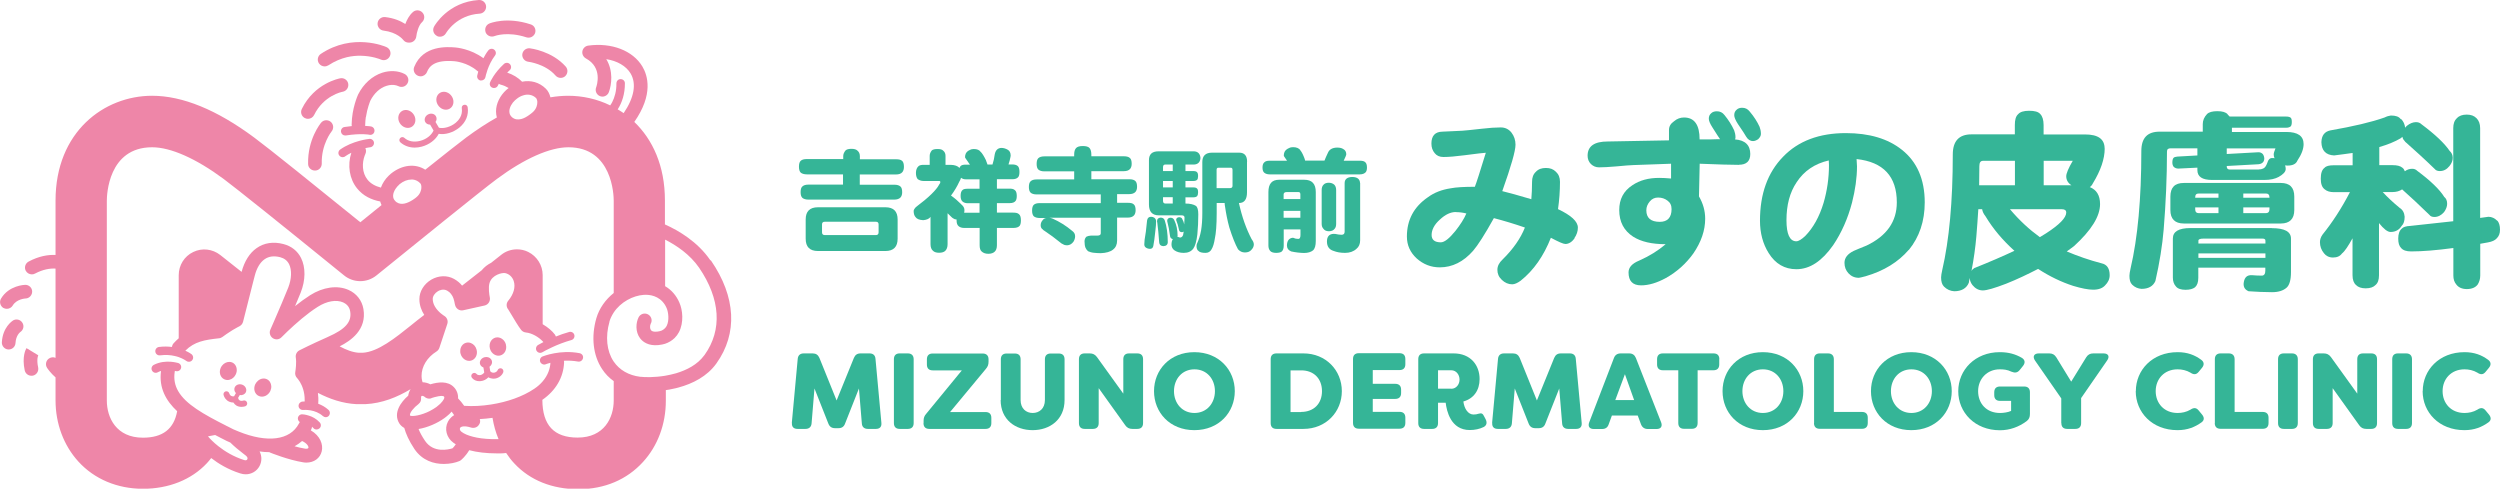<?xml version="1.0" encoding="UTF-8"?>
<svg id="_レイヤー_2" data-name="レイヤー 2" xmlns="http://www.w3.org/2000/svg" viewBox="0 0 241.72 47.25">
  <defs>
    <style>
      .cls-1 {
        fill: #35b597;
      }

      .cls-2 {
        fill: #ee86a8;
      }
    </style>
  </defs>
  <g id="_デザイン" data-name="デザイン">
    <g>
      <g>
        <path class="cls-1" d="M76.56,40.88l.57-6.18c.03-.34.23-.53.58-.53h.87c.31,0,.52.14.65.44l1.66,4.11,1.67-4.11c.13-.3.32-.44.65-.44h.87c.34,0,.55.19.57.53l.57,6.18c.04.39-.16.59-.53.59h-.78c-.35,0-.56-.19-.58-.53l-.28-3.38-1.34,3.39c-.11.31-.32.45-.65.45h-.32c-.32,0-.53-.14-.65-.45l-1.34-3.39-.28,3.38c-.03.34-.24.53-.59.53h-.77c-.38,0-.57-.21-.54-.59Z"/>
        <path class="cls-1" d="M86.43,40.91v-6.18c0-.37.2-.56.56-.56h.79c.35,0,.56.2.56.56v6.18c0,.37-.21.56-.56.56h-.79c-.37,0-.56-.2-.56-.56Z"/>
        <path class="cls-1" d="M89.3,40.91v-.22c0-.28.07-.48.26-.69l3.44-4.19h-2.82c-.37,0-.56-.2-.56-.56v-.51c0-.37.2-.56.56-.56h4.84c.35,0,.56.2.56.56v.23c0,.28-.07.48-.26.7l-3.46,4.17h3.43c.37,0,.56.2.56.56v.51c0,.37-.2.56-.56.56h-5.44c-.37,0-.56-.2-.56-.56Z"/>
        <path class="cls-1" d="M96.77,38.68v-3.94c0-.37.2-.56.56-.56h.79c.37,0,.56.2.56.56v3.94c0,.82.53,1.25,1.17,1.25s1.18-.43,1.18-1.25v-3.94c0-.37.2-.56.56-.56h.78c.37,0,.56.2.56.56v3.94c0,1.89-1.42,2.91-3.09,2.91s-3.09-1.02-3.09-2.91Z"/>
        <path class="cls-1" d="M104.32,40.91v-6.18c0-.37.2-.56.56-.56h.49c.3,0,.51.11.69.35l2.55,3.54v-3.33c0-.37.2-.56.56-.56h.79c.37,0,.56.2.56.56v6.18c0,.37-.2.56-.56.56h-.48c-.3,0-.51-.11-.68-.35l-2.57-3.59v3.38c0,.37-.21.56-.56.56h-.79c-.37,0-.56-.2-.56-.56Z"/>
        <path class="cls-1" d="M111.58,37.82c0-2.05,1.53-3.77,3.9-3.77s3.91,1.72,3.91,3.77-1.53,3.77-3.91,3.77-3.9-1.72-3.9-3.77ZM117.47,37.82c0-1.16-.77-2.11-1.98-2.11s-1.98.95-1.98,2.11.78,2.11,1.98,2.11,1.98-.95,1.98-2.11Z"/>
        <path class="cls-1" d="M122.86,40.91v-6.18c0-.37.2-.56.56-.56h2.61c2.17,0,3.71,1.64,3.71,3.65s-1.54,3.65-3.71,3.65h-2.61c-.37,0-.56-.2-.56-.56ZM125.79,39.83c1.26,0,2.03-.82,2.03-2.01s-.77-2.02-2.03-2.01h-1.01v4.03h1.01Z"/>
        <path class="cls-1" d="M132.73,35.81v1.3h2.17c.37,0,.57.2.57.56v.34c0,.37-.21.56-.57.56h-2.17v1.25h2.59c.37,0,.56.2.56.56v.51c0,.37-.2.56-.56.56h-3.94c-.37,0-.56-.2-.56-.56v-6.18c0-.37.2-.56.56-.56h3.94c.37,0,.56.2.56.56v.51c0,.37-.2.56-.56.56h-2.59Z"/>
        <path class="cls-1" d="M139.79,38.94h-.75v1.97c0,.37-.21.56-.56.56h-.79c-.37,0-.56-.2-.56-.56v-6.18c0-.37.2-.56.56-.56h2.86c1.63,0,2.51,1.13,2.51,2.48,0,1.09-.57,1.89-1.57,2.17.09.72.47,1.26.98,1.26.22,0,.33-.03.46-.07.33-.1.44-.03.59.29l.13.25c.15.31.1.58-.2.74-.39.19-.85.29-1.34.29-1.85,0-2.24-1.87-2.33-2.65ZM140.32,37.59c.48,0,.8-.42.8-.89s-.32-.9-.8-.9h-1.28v1.78h1.28Z"/>
        <path class="cls-1" d="M144.27,40.88l.57-6.18c.03-.34.23-.53.58-.53h.87c.31,0,.52.14.65.44l1.66,4.11,1.67-4.11c.13-.3.32-.44.65-.44h.87c.34,0,.55.19.57.53l.57,6.18c.04.39-.16.59-.53.59h-.78c-.35,0-.56-.19-.58-.53l-.28-3.38-1.34,3.39c-.11.31-.32.45-.65.45h-.32c-.32,0-.53-.14-.65-.45l-1.34-3.39-.28,3.38c-.03.34-.24.53-.59.53h-.77c-.38,0-.57-.21-.54-.59Z"/>
        <path class="cls-1" d="M153.66,40.83l2.39-6.22c.11-.29.33-.44.66-.44h.81c.32,0,.53.15.65.44l2.44,6.22c.15.39-.02.65-.44.65h-.85c-.31,0-.53-.15-.65-.44l-.32-.86h-2.5l-.31.85c-.1.3-.31.45-.64.45h-.8c-.42,0-.59-.26-.44-.65ZM158,38.68l-.89-2.5-.93,2.5h1.82Z"/>
        <path class="cls-1" d="M166.23,34.73v.51c0,.37-.2.56-.56.56h-1.53v5.1c0,.37-.2.56-.56.56h-.75c-.37,0-.56-.2-.56-.56v-5.1h-1.49c-.37,0-.56-.2-.56-.56v-.51c0-.37.2-.56.56-.56h4.9c.37,0,.56.2.56.56Z"/>
        <path class="cls-1" d="M166.55,37.82c0-2.05,1.53-3.77,3.9-3.77s3.91,1.72,3.91,3.77-1.53,3.77-3.91,3.77-3.9-1.72-3.9-3.77ZM172.43,37.82c0-1.16-.77-2.11-1.98-2.11s-1.98.95-1.98,2.11.78,2.11,1.98,2.11,1.98-.95,1.98-2.11Z"/>
        <path class="cls-1" d="M175.4,40.91v-6.18c0-.37.2-.56.56-.56h.79c.35,0,.56.2.56.56v5.1h2.72c.37,0,.56.2.56.56v.51c0,.37-.2.56-.56.56h-4.08c-.37,0-.56-.2-.56-.56Z"/>
        <path class="cls-1" d="M180.9,37.82c0-2.05,1.53-3.77,3.9-3.77s3.91,1.72,3.91,3.77-1.53,3.77-3.91,3.77-3.9-1.72-3.9-3.77ZM186.79,37.82c0-1.16-.77-2.11-1.98-2.11s-1.98.95-1.98,2.11.78,2.11,1.98,2.11,1.98-.95,1.98-2.11Z"/>
        <path class="cls-1" d="M189.34,37.82c0-2.05,1.63-3.77,4.01-3.77.85,0,1.52.19,2.14.55.32.2.34.49.11.78l-.33.41c-.22.26-.46.28-.78.15-.43-.21-.79-.23-1.14-.23-1.23,0-2.09.93-2.09,2.11s.79,2.11,2.12,2.11c.33,0,.77-.06,1.07-.2v-.97h-1.07c-.37,0-.56-.2-.56-.56v-.27c0-.37.2-.56.56-.56h2.33c.37,0,.56.2.56.56v2.1c0,.29-.08.51-.32.69-.75.56-1.63.88-2.58.88-2.42,0-4.03-1.72-4.03-3.77Z"/>
        <path class="cls-1" d="M199.3,40.91v-2.39l-2.54-3.66c-.26-.39-.09-.69.37-.69h1.01c.3,0,.51.11.68.38l1.44,2.35,1.45-2.35c.16-.26.38-.38.68-.38h1c.46,0,.62.3.34.69l-2.51,3.63v2.42c0,.37-.2.56-.56.56h-.79c-.37,0-.56-.2-.56-.56Z"/>
        <path class="cls-1" d="M206.51,37.82c0-2.03,1.58-3.77,4.04-3.77.95,0,1.66.28,2.27.73.3.21.32.5.09.78l-.33.4c-.23.28-.48.28-.79.07-.39-.23-.83-.32-1.24-.32-1.3,0-2.12.94-2.12,2.11s.81,2.11,2.12,2.11c.41,0,.85-.09,1.24-.32.31-.21.56-.21.79.07l.33.4c.23.28.23.55-.04.75-.64.46-1.36.76-2.33.76-2.46,0-4.04-1.73-4.04-3.77Z"/>
        <path class="cls-1" d="M214.15,40.91v-6.18c0-.37.2-.56.56-.56h.79c.35,0,.56.2.56.56v5.1h2.72c.37,0,.56.2.56.56v.51c0,.37-.2.56-.56.56h-4.08c-.37,0-.56-.2-.56-.56Z"/>
        <path class="cls-1" d="M220.26,40.91v-6.18c0-.37.2-.56.56-.56h.79c.35,0,.56.2.56.56v6.18c0,.37-.21.56-.56.56h-.79c-.37,0-.56-.2-.56-.56Z"/>
        <path class="cls-1" d="M223.63,40.91v-6.18c0-.37.2-.56.56-.56h.49c.3,0,.51.11.69.35l2.55,3.54v-3.33c0-.37.2-.56.56-.56h.79c.37,0,.56.2.56.56v6.18c0,.37-.2.56-.56.56h-.48c-.3,0-.51-.11-.68-.35l-2.57-3.59v3.38c0,.37-.21.56-.56.56h-.79c-.37,0-.56-.2-.56-.56Z"/>
        <path class="cls-1" d="M231.3,40.91v-6.18c0-.37.2-.56.56-.56h.79c.35,0,.56.2.56.56v6.18c0,.37-.21.56-.56.56h-.79c-.37,0-.56-.2-.56-.56Z"/>
        <path class="cls-1" d="M234.25,37.82c0-2.03,1.58-3.77,4.04-3.77.95,0,1.66.28,2.27.73.3.21.32.5.09.78l-.33.4c-.23.28-.48.28-.79.07-.39-.23-.83-.32-1.24-.32-1.3,0-2.12.94-2.12,2.11s.81,2.11,2.12,2.11c.41,0,.85-.09,1.24-.32.31-.21.56-.21.79.07l.33.4c.23.28.23.55-.04.75-.64.46-1.36.76-2.33.76-2.46,0-4.04-1.73-4.04-3.77Z"/>
      </g>
      <g>
        <path class="cls-1" d="M81.53,15.4v-.3c0-.2.08-.38.23-.56.11-.1.3-.15.57-.15s.46.06.57.17c.16.13.24.31.24.54v.3h3.49c.28,0,.48.04.6.16.11.09.17.29.17.58,0,.22-.06.39-.15.5-.13.16-.34.23-.63.23h-3.49v.99h3.34c.27,0,.47.06.59.17.11.09.17.28.17.56,0,.22-.06.38-.15.49-.13.15-.35.22-.62.22h-8.29c-.26,0-.45-.06-.58-.16-.12-.11-.18-.29-.18-.56s.06-.47.18-.56c.12-.11.31-.17.58-.17h3.34v-.99h-3.49c-.26,0-.46-.06-.59-.16-.12-.11-.18-.31-.18-.58,0-.29.06-.48.18-.58.12-.11.32-.16.59-.16h3.49ZM85.61,20.04c.78,0,1.18.39,1.18,1.18v1.86c0,.78-.39,1.19-1.18,1.19h-6.52c-.8,0-1.19-.4-1.19-1.19v-1.86c0-.78.39-1.18,1.19-1.18h6.52ZM84.95,22.46v-.76c0-.18-.09-.26-.26-.26h-4.94c-.18,0-.27.08-.27.26v.76c0,.18.09.27.27.27h4.94c.17,0,.26-.09.26-.27Z"/>
        <path class="cls-1" d="M94.83,14.69c.13.13.3.39.49.78.07.17.12.31.16.44h.48c.1-.31.18-.65.22-.99.08-.4.29-.6.63-.62.21,0,.43.06.63.18.18.1.28.29.28.57,0,.04-.01.09-.02.13-.04.24-.11.47-.19.72h.36c.22,0,.4.04.53.15.11.09.17.28.17.57,0,.24-.04.4-.11.49-.11.15-.31.22-.58.22h-1.49v.91h1.24c.22,0,.39.04.5.15.11.08.18.26.18.55,0,.22-.04.39-.11.48-.11.15-.3.22-.57.22h-1.24v.92h1.59c.25,0,.43.04.54.15.12.09.19.28.19.59,0,.25-.04.41-.11.52-.12.15-.32.22-.62.22h-1.59v1.67c0,.29-.08.5-.21.62-.13.13-.34.21-.62.21s-.48-.08-.63-.21c-.15-.12-.21-.32-.21-.62v-1.67h-1.5c-.22,0-.4-.06-.52-.16-.15-.11-.21-.31-.21-.58v-.08h-.03c-.1,0-.19-.03-.27-.09-.08-.04-.16-.1-.22-.17-.12-.12-.24-.24-.35-.34v2.99c0,.29-.08.5-.22.64-.12.12-.32.19-.6.19s-.47-.07-.59-.19c-.16-.13-.24-.35-.24-.64v-2.64c-.12.18-.36.29-.71.32-.37-.02-.62-.12-.74-.3-.12-.13-.18-.34-.18-.59,0-.09.07-.22.22-.38,1.23-.92,1.98-1.65,2.25-2.18.07-.09.11-.16.11-.22,0-.09-.04-.12-.11-.12h-1.52c-.22,0-.4-.07-.56-.18-.11-.13-.17-.34-.17-.6,0-.29.09-.52.27-.67.11-.08.27-.11.46-.11h.6v-.87c0-.18.07-.36.21-.53.11-.09.29-.13.55-.13s.44.04.55.16c.15.12.22.29.22.5v.87h.52c.38.01.66.11.83.3.03-.09.08-.16.13-.2.09-.09.26-.12.5-.12h.38c-.13-.2-.29-.43-.45-.65-.02-.03-.02-.07-.02-.11,0-.09.02-.2.07-.31.08-.16.21-.27.4-.35.12-.07.25-.09.38-.09.31,0,.54.09.67.29ZM92.95,19.77c.2.16.3.34.3.54,0,.09-.01.17-.03.26h1.49v-.92h-1.15c-.2,0-.37-.06-.49-.16-.13-.11-.19-.29-.19-.55,0-.28.06-.47.19-.57.09-.09.26-.12.49-.12h1.15v-.91h-1.31c-.21,0-.37-.06-.48-.15-.04.15-.1.27-.17.38-.21.46-.48.91-.8,1.34.36.25.68.53,1,.85Z"/>
        <path class="cls-1" d="M103.86,15.11v-.16c0-.29.06-.5.18-.63.11-.13.34-.2.65-.2s.54.06.65.19c.11.12.18.34.18.64v.16h3.15c.27,0,.47.06.58.17.11.09.17.28.17.56,0,.22-.06.38-.15.49-.13.15-.34.22-.6.22h-3.15v.78h3.66c.28,0,.48.06.59.17.11.09.17.28.17.56,0,.22-.06.38-.15.49-.13.15-.34.22-.62.22h-1.16v.84h1.04c.27,0,.47.04.58.16.11.09.17.28.17.56,0,.22-.06.38-.15.49-.13.15-.34.22-.6.22h-1.04v2.22c0,.76-.53,1.18-1.58,1.22-.25,0-.48-.02-.68-.04-.21-.02-.39-.08-.55-.15-.11-.1-.19-.21-.24-.32-.07-.17-.1-.38-.1-.63,0-.18.06-.34.19-.46.13-.06.28-.09.43-.1h.63c.21,0,.32-.08.32-.22v-1.51h-4.99c.11.01.22.04.34.09.67.3,1.3.69,1.88,1.18.19.13.29.31.29.52,0,.19-.06.37-.16.53-.16.22-.36.34-.62.35-.15,0-.27-.03-.38-.1-.11-.04-.21-.11-.31-.2-.45-.37-.95-.74-1.49-1.1-.09-.04-.13-.09-.16-.13-.15-.09-.21-.24-.21-.41,0-.19.07-.36.2-.5.08-.11.19-.18.34-.2h-.62c-.26,0-.45-.06-.58-.16-.11-.11-.17-.29-.17-.56s.06-.47.17-.56c.12-.11.31-.16.58-.16h5.89v-.84h-6.19c-.27,0-.46-.06-.58-.16-.12-.11-.18-.29-.18-.56s.06-.47.18-.56c.11-.11.31-.17.58-.17h3.62v-.78h-2.88c-.26,0-.45-.06-.58-.17-.11-.1-.17-.28-.17-.55s.06-.47.17-.56c.12-.11.31-.17.58-.17h2.88Z"/>
        <path class="cls-1" d="M111.62,21.06c.1.09.16.19.16.32,0,.25-.02.56-.07.93-.07.66-.13,1.15-.2,1.48-.04.18-.15.27-.31.27-.15,0-.28-.04-.39-.11-.11-.07-.17-.17-.17-.32,0-.13.01-.28.03-.45.08-.4.16-1.03.24-1.87.04-.24.17-.35.39-.35.11,0,.22.03.32.1ZM116.07,15.27c-.02.4-.24.62-.62.64h-.83v.63h.75c.18,0,.3.03.37.11.07.07.1.19.1.37,0,.16-.03.28-.08.35-.08.09-.21.13-.39.13h-.75v.62h.75c.18,0,.3.03.37.11.07.06.1.18.1.37,0,.16-.03.27-.08.35-.08.09-.21.13-.39.13h-.75v.6c.45,0,.78.08,1,.22.16.11.24.38.24.82,0,.67-.03,1.32-.09,1.94-.08.67-.21,1.13-.4,1.39-.21.27-.51.4-.92.4-.37,0-.67-.09-.9-.25-.18-.13-.27-.31-.28-.53,0-.24.04-.41.13-.55-.16-.04-.25-.13-.27-.29-.07-.56-.16-1.01-.25-1.34-.02-.07-.03-.11-.03-.13.01-.2.12-.3.32-.31.18,0,.3.08.37.24.21.44.32.94.32,1.52,0,.03-.01.07-.02.09.07.01.15.03.25.07.13,0,.24-.08.3-.24.02-.1.03-.21.06-.34-.06.03-.11.06-.18.06-.17-.01-.26-.09-.28-.25-.07-.35-.15-.63-.24-.84-.02-.04-.03-.08-.03-.09,0-.16.1-.25.28-.27.17,0,.28.07.32.2.09.16.15.32.18.5l.03-.66c0-.16-.1-.22-.29-.22h-2.19c-.65,0-.96-.36-.96-1.05v-4.28c0-.58.3-.86.93-.86h3.43c.38.02.59.24.62.64ZM112.61,21.29c.2.6.3,1.32.3,2.13-.01.25-.16.37-.44.38-.24-.02-.37-.13-.39-.36-.06-.76-.11-1.39-.18-1.88-.02-.09-.03-.16-.03-.18.01-.21.12-.32.35-.34.19,0,.32.08.39.25ZM113.39,15.91h-.73c-.15,0-.21.09-.21.28v.35h.94v-.63ZM113.39,17.5h-.94v.62h.94v-.62ZM113.39,19.07h-.94v.36c0,.16.08.25.23.25h.71v-.6ZM120.57,15.64v2.96c0,.68-.26,1.03-.77,1.03h-.01c.29,1.34.71,2.51,1.23,3.5.13.17.21.34.21.5,0,.19-.08.37-.24.53-.13.16-.34.25-.62.25s-.49-.11-.67-.31c-.27-.49-.55-1.19-.84-2.11-.19-.69-.32-1.37-.41-2-.03-.13-.04-.26-.04-.36h-.77v.97c0,1.15-.07,1.98-.18,2.47-.07.45-.17.8-.32,1.04-.12.22-.31.34-.58.34-.34,0-.56-.06-.66-.17-.15-.09-.21-.26-.21-.48,0-.09.01-.19.06-.28.16-.34.29-.75.38-1.24.08-.48.12-1.04.12-1.68v-4.93c0-.6.31-.91.94-.91h2.63c.5,0,.76.29.76.87ZM118.97,18.18c.13,0,.2-.08.2-.22v-1.53c0-.15-.06-.21-.15-.21h-1.24c-.1,0-.15.07-.15.21v1.76h1.33Z"/>
        <path class="cls-1" d="M125.71,14.52c.11.11.24.34.37.67.06.13.09.25.11.34h1.87c.1-.25.21-.5.34-.77.13-.31.43-.48.87-.49.27,0,.47.04.62.15.18.09.27.26.28.49,0,.09-.09.29-.25.63h1.56c.25,0,.43.04.54.16.09.08.15.25.15.5,0,.2-.04.35-.12.45-.12.13-.31.21-.56.21h-8.73c-.22,0-.4-.06-.52-.16-.11-.09-.17-.26-.17-.5s.06-.41.17-.5c.1-.11.27-.16.52-.16h1.68c-.09-.13-.19-.28-.29-.43-.02-.03-.02-.07-.02-.1,0-.09.02-.2.07-.32.08-.16.22-.28.43-.37.13-.07.26-.09.39-.09.34,0,.57.1.72.3ZM126.11,17.38c.74,0,1.11.39,1.11,1.19v4.73c0,.45-.09.75-.27.91-.2.16-.49.25-.87.25-.41-.01-.83-.06-1.24-.15-.28-.12-.41-.32-.41-.59.02-.45.2-.68.54-.73.03,0,.07,0,.11.01.13.07.28.1.46.1.13,0,.2-.13.2-.38v-.54h-1.62v1.57c0,.27-.07.46-.19.57-.12.09-.3.13-.55.13-.27,0-.46-.07-.56-.18-.12-.13-.18-.31-.18-.53v-5.17c0-.8.34-1.19,1.03-1.19h2.45ZM125.73,19.24v-.45c0-.16-.07-.22-.18-.22h-1.14c-.2,0-.3.08-.3.24v.44h1.62ZM125.73,21.05v-.66h-1.62v.66h1.62ZM129,17.85c.12.11.19.29.19.52v3.28c0,.18-.04.34-.13.45-.12.17-.31.26-.57.26s-.43-.09-.54-.25c-.11-.12-.16-.28-.16-.46v-3.28c0-.22.06-.4.19-.52.11-.12.28-.18.5-.18.2,0,.38.06.52.18ZM131.51,17.69v5.54c0,.36-.12.64-.36.83-.28.26-.65.39-1.1.39s-.8-.07-1.11-.19c-.43-.13-.64-.44-.64-.91s.21-.72.64-.74c.07,0,.12,0,.18.01.19.04.39.08.59.08s.3-.1.3-.3v-4.71c.01-.38.26-.57.74-.58.48.01.73.2.75.58Z"/>
      </g>
      <g>
        <path class="cls-1" d="M152.24,23.05c-.26.35-.56.54-.89.54-.19,0-.65-.2-1.4-.6-.69,1.75-1.66,3.15-2.92,4.15-.3.22-.58.35-.82.35-.37,0-.71-.15-1-.43-.3-.28-.43-.6-.43-.97s.17-.69.5-1c1.02-1,1.75-2.05,2.16-3.09-1.01-.35-2.01-.65-3-.91-.89,1.6-1.56,2.64-2.01,3.16-.93,1.06-2.01,1.6-3.22,1.6-.86,0-1.6-.3-2.23-.86-.63-.58-.95-1.28-.95-2.12,0-1.6.67-2.87,2.03-3.8.61-.45,1.34-.73,2.18-.86.56-.11,1.34-.15,2.36-.15.15-.37.5-1.47,1.06-3.29-.19,0-.87.09-2.05.24-.84.11-1.53.17-2.05.17-.37,0-.65-.13-.84-.37-.22-.26-.32-.56-.32-.93,0-.74.35-1.14,1.06-1.15.8-.04,1.43-.06,1.92-.09.24-.02.86-.07,1.86-.19.76-.09,1.38-.13,1.86-.13.43,0,.78.17,1.04.5.26.34.39.73.39,1.17,0,.6-.43,2.1-1.28,4.49.63.15,1.56.41,2.81.78.04-.48.07-1.04.07-1.68,0-.41.11-.73.37-.97.24-.26.56-.37.97-.37s.71.11.97.37c.26.24.39.56.39.97,0,.91-.07,1.79-.19,2.64,1.27.6,1.92,1.19,1.92,1.79,0,.35-.11.69-.34,1.02ZM140.76,20.5c-.5,0-1.02.24-1.54.73-.54.48-.8.99-.8,1.49,0,.47.3.71.89.71.35,0,.82-.37,1.41-1.1.48-.61.84-1.17,1.06-1.69-.35-.09-.69-.13-1.02-.13Z"/>
        <path class="cls-1" d="M168.14,15.94c-.78,0-2.05-.04-3.8-.11-.02.71-.04,1.75-.07,3.16.39.67.6,1.38.6,2.16,0,1.14-.39,2.25-1.14,3.35-.71.99-1.6,1.79-2.66,2.38-.86.47-1.66.71-2.4.71-.82,0-1.21-.43-1.21-1.25,0-.48.33-.86,1.04-1.15.97-.43,1.81-.95,2.55-1.58-1.34,0-2.38-.24-3.15-.73-.89-.58-1.34-1.43-1.34-2.57,0-1.04.41-1.84,1.27-2.4.71-.48,1.56-.71,2.59-.71.33,0,.73.02,1.15.06v-1.43l-3.63.13c-.3,0-.86.06-1.68.13-.71.06-1.25.09-1.66.09-.3,0-.56-.11-.78-.32-.22-.22-.32-.5-.32-.8,0-.93.65-1.38,1.95-1.38.34,0,2.31-.04,5.92-.11v-1c0-.34.15-.61.48-.84.3-.26.63-.37.97-.37,1.01,0,1.51.71,1.51,2.12h.99c.47-.02.8-.02.99-.02-.07-.09-.32-.47-.74-1.14-.24-.37-.35-.65-.35-.84,0-.22.07-.39.22-.52.15-.15.34-.2.56-.2.3,0,.54.11.74.37.37.45.69.95.93,1.47.07.19.13.41.13.69,0,.06-.02.11-.04.19.97.07,1.47.56,1.47,1.41,0,.69-.37,1.04-1.1,1.04ZM161.23,19.4c-.26-.2-.56-.3-.91-.3-.32,0-.58.11-.8.37-.22.26-.34.54-.34.86,0,.74.43,1.12,1.3,1.12.74,0,1.14-.41,1.14-1.23,0-.37-.13-.63-.39-.82ZM170.02,13.44c-.19.13-.35.2-.52.2-.28,0-.5-.15-.67-.43-.07-.15-.35-.56-.8-1.23-.24-.37-.35-.65-.35-.84,0-.22.07-.39.22-.52.15-.15.34-.2.54-.2.3,0,.54.11.74.37.41.48.73.99.95,1.47.07.19.13.41.13.69,0,.17-.09.33-.24.48Z"/>
        <path class="cls-1" d="M184.55,24.16c-1.01,1.17-2.38,2.03-4.17,2.55-.35.09-.58.15-.65.15-.41,0-.74-.15-1-.43-.26-.28-.39-.61-.39-1.02,0-.48.3-.86.89-1.15.26-.11.69-.3,1.25-.52,1.94-.93,2.92-2.31,2.92-4.17,0-2.51-1.3-3.91-3.89-4.19.02.37.04.61.04.71,0,1.1-.17,2.27-.48,3.5-.41,1.56-1.02,2.92-1.82,4.11-1.08,1.54-2.25,2.33-3.56,2.33-1.14,0-2.03-.52-2.68-1.56-.56-.89-.84-1.94-.84-3.13,0-2.59.74-4.65,2.23-6.18,1.47-1.53,3.5-2.29,6.07-2.29,2.27,0,4.08.54,5.43,1.62,1.45,1.15,2.2,2.85,2.2,5.08,0,1.82-.52,3.35-1.54,4.6ZM176.83,15.51c-1.38.32-2.4,1.02-3.11,2.1-.67.99-.99,2.21-.99,3.69,0,1.34.32,2.03.95,2.03.22,0,.52-.19.87-.52.76-.78,1.36-1.84,1.77-3.2.34-1.17.52-2.38.52-3.65l-.02-.45Z"/>
        <path class="cls-1" d="M203.5,14.35c0,1.02-.39,2.14-1.14,3.37-.07.15-.17.28-.3.37.65.26.99.8.99,1.64,0,1.19-.84,2.53-2.51,4.06-.24.19-.48.35-.71.52,1.06.45,2.18.84,3.37,1.15.52.11.78.5.78,1.15,0,.37-.15.69-.45.99-.24.26-.61.41-1.14.41-.48,0-1.14-.13-1.94-.37-1.14-.37-2.27-.91-3.39-1.64-1.01.52-2.03,1.01-3.09,1.43-1.12.43-1.88.65-2.25.65-.41,0-.74-.19-1.01-.52-.17-.22-.26-.47-.26-.69-.04.15-.06.32-.09.47-.22.54-.71.82-1.41.82-.37-.02-.71-.17-.99-.45-.19-.19-.28-.48-.28-.89,0-.15.04-.39.11-.71.67-2.89,1.02-6.61,1.02-11.17,0-1.3.6-1.95,1.81-1.95h4.19v-.91c0-.48.09-.84.32-1.04.19-.22.54-.33,1.06-.33s.89.09,1.08.32c.2.2.32.56.32,1.06v.91h4.02c1.25,0,1.88.45,1.88,1.36ZM190.92,25.91c1.45-.58,2.74-1.14,3.85-1.66-1.12-1.01-2.05-2.1-2.79-3.33-.19-.24-.3-.47-.33-.69h-.37c-.06.86-.11,1.73-.19,2.62-.09,1.04-.24,2.16-.47,3.35.07-.13.17-.22.3-.3ZM194.82,17.91v-2.36h-3.09c-.24,0-.35.17-.35.52,0,.6-.02,1.21-.02,1.84h3.46ZM197.23,22.93c.22-.13.41-.26.6-.37,1.3-.84,1.95-1.51,1.95-2.01,0-.22-.15-.32-.41-.32h-5.03c.91,1.08,1.88,1.97,2.89,2.7ZM200.28,17.91c-.34-.22-.5-.52-.5-.87,0-.26.2-.76.63-1.49h-2.81v2.36h2.68Z"/>
        <path class="cls-1" d="M215.39,11.08c.07.07.15.13.19.19h5.47c.2,0,.35.04.43.11s.11.2.11.43c0,.19-.04.32-.09.39-.09.09-.24.15-.45.15h-5.25v.41h5.27c1.1,0,1.66.39,1.66,1.17,0,.48-.2,1-.6,1.6-.13.32-.45.48-.95.48-.09,0-.17-.02-.24-.02.04.11.06.22.06.35,0,.26-.22.5-.67.76-.34.19-.8.3-1.41.3h-5.03c-.97,0-1.43-.32-1.43-.95v-.24l-1.84.09c-.19,0-.33-.06-.45-.17-.07-.09-.13-.22-.13-.41,0-.22.04-.37.11-.45s.19-.11.37-.13l1.94-.11v-.69h-2.59c-.24,0-.35.09-.35.32,0,2.46-.11,4.97-.32,7.54-.13,1.53-.39,3.18-.8,4.97-.22.5-.67.76-1.34.76-.33-.02-.65-.15-.91-.41-.19-.19-.26-.47-.26-.86,0-.15.04-.39.11-.71.69-2.94,1.04-6.72,1.04-11.34,0-1.27.58-1.88,1.77-1.88h4.17v-.73c0-.35.13-.67.41-.97.19-.19.52-.28,1-.28s.8.09,1,.3ZM220.53,17.69c.86,0,1.3.43,1.3,1.32v1.3c0,.86-.45,1.3-1.3,1.3h-9.38c-.87,0-1.3-.45-1.3-1.3v-1.3c0-.89.43-1.32,1.3-1.32h9.38ZM219.67,22.06c1.23,0,1.84.34,1.84,1.01v3.24c0,.76-.15,1.27-.43,1.51-.32.28-.78.43-1.4.43-.76,0-1.53-.04-2.27-.09-.34-.15-.48-.37-.48-.71.04-.52.24-.8.63-.84h.24c.24.02.54.04.89.04.22,0,.34-.17.34-.47v-.3h-6.48v.97c0,.45-.11.74-.32.93-.2.15-.5.24-.91.24-.45,0-.76-.11-.93-.32-.2-.22-.3-.5-.3-.86v-3.78c0-.67.56-1.01,1.71-1.01h7.85ZM214.5,19.12v-.41h-1.9c-.24,0-.35.11-.35.37v.04h2.25ZM214.5,20.05h-2.25v.19c0,.24.11.37.35.37h1.9v-.56ZM219.04,23.55v-.28c0-.15-.11-.2-.3-.2h-5.68c-.33,0-.5.06-.5.2v.28h6.48ZM219.04,24.93v-.43h-6.48v.43h6.48ZM218.4,16.38c.19,0,.34-.04.43-.09.15-.06.28-.24.39-.54.09-.32.24-.47.47-.47.07,0,.17,0,.24.02-.07-.13-.09-.26-.09-.37s.06-.32.17-.58h-4.71v.54l3.07-.17c.17,0,.3.06.41.17.07.09.13.22.15.41,0,.19-.06.33-.15.41-.09.09-.22.15-.41.17l-3.07.17v.04c0,.19.09.3.28.3h2.83ZM216.9,19.12h2.53v-.04c0-.26-.13-.37-.35-.37h-2.18v.41ZM219.43,20.24v-.19h-2.53v.56h2.18c.22,0,.35-.13.35-.37Z"/>
        <path class="cls-1" d="M232.16,11.51c.22.22.35.5.39.84.06-.07.11-.15.17-.19.3-.24.6-.35.87-.35.22,0,.39.06.52.19,1.34,1,2.25,1.86,2.74,2.59.19.17.3.39.3.67s-.11.54-.32.8c-.26.32-.56.48-.93.48-.22,0-.39-.07-.48-.19-1.02-.99-1.94-1.82-2.74-2.53-.09-.07-.15-.13-.19-.2-.11-.11-.19-.24-.2-.39-.07.06-.13.11-.19.15-.54.32-1.23.6-2.05.84v1.75h1.3c.41,0,.73.07.95.26.09.07.17.19.22.33.22-.17.47-.24.71-.24.19,0,.35.06.48.19,1.3.97,2.18,1.82,2.62,2.53.19.15.28.37.28.67,0,.26-.11.54-.3.8-.26.3-.58.47-.93.47-.22,0-.39-.07-.47-.19-.99-.97-1.86-1.77-2.61-2.44-.04-.02-.04-.04-.04-.04-.26.17-.56.26-.93.26h-.95c.48.52,1.02,1.02,1.64,1.53.3.19.45.48.48.86,0,.39-.09.69-.28.87-.24.39-.6.6-1.08.6-.3,0-.67-.3-1.12-.86v5.04c0,.45-.11.76-.34.95-.19.2-.5.32-.95.32-.41,0-.73-.11-.93-.32-.22-.19-.34-.5-.34-.95v-3.57c-.41.74-.74,1.25-1.02,1.47-.19.26-.47.39-.87.39-.37,0-.67-.15-.87-.41-.26-.32-.39-.67-.39-1.08,0-.22.07-.48.26-.74.93-1.15,1.82-2.51,2.64-4.09h-1.56c-.37,0-.67-.09-.89-.28-.26-.2-.37-.54-.37-1.02,0-.52.11-.87.37-1.06.15-.17.45-.24.89-.24h1.82v-1.19c-.56.07-1.15.17-1.79.24-.8-.04-1.21-.47-1.23-1.28.02-.65.3-1.02.86-1.14,2.23-.39,3.98-.8,5.25-1.25.22-.11.43-.17.61-.19.47,0,.78.11.95.35ZM241.48,21.35c.15.19.24.48.24.86s-.11.63-.32.84c-.17.19-.45.32-.86.39-.26.04-.5.09-.73.13v3.07c0,.33-.09.61-.24.86-.22.3-.58.45-1.06.45-.45,0-.8-.15-1.02-.45-.19-.22-.28-.52-.28-.86v-2.66c-1.64.22-3,.33-4.08.33-.47,0-.78-.11-.97-.33-.19-.19-.28-.48-.28-.91s.11-.78.35-.97c.13-.15.41-.24.84-.26l4.13-.45v-9.01c0-.41.11-.73.35-.95.22-.24.54-.35.95-.35s.71.11.95.35c.22.22.35.54.35.95v8.69l.8-.11c.32,0,.6.13.86.39Z"/>
      </g>
      <g>
        <path class="cls-2" d="M42.22,3.47c.1.06.21.08.32.08.23,0,.46-.12.58-.34.04-.07,1.02-1.75,3.26-1.89.36-.02.64-.34.62-.7-.02-.36-.33-.64-.7-.62-2.99.19-4.28,2.47-4.33,2.57-.18.32-.06.72.26.89Z"/>
        <path class="cls-2" d="M68.67,25.15c-1.22-1.78-3.06-2.86-4.38-3.45v-2.32c0-3.35-1.19-5.89-2.96-7.59,1.86-2.66,1.3-4.49.78-5.36-.92-1.54-2.98-2.33-5.24-2.02-.28.04-.51.26-.56.54-.05.28.09.56.34.7,1.63.88,1.06,2.61.99,2.8-.13.34.04.72.38.85.23.09.47.04.65-.11.09-.07.16-.16.2-.28.27-.73.44-2.06-.25-3.19,1.05.16,1.92.66,2.35,1.38.59.99.35,2.34-.67,3.84-.15-.1-.29-.2-.45-.29-.04-.03-.09-.05-.13-.08,0-.01.02-.03.03-.04.38-.59.68-1.45.67-2.48,0-.23-.18-.4-.42-.4-.23,0-.4.19-.4.42.01.75-.18,1.36-.4,1.79-.06.12-.13.23-.2.33-1.27-.62-2.67-.93-4.06-.93-.56,0-1.13.05-1.72.15-.08-.33-.23-.63-.45-.84-.63-.62-1.46-.84-2.29-.67-.38-.39-.87-.69-1.44-.88.07-.08.15-.15.24-.23.17-.15.18-.41.03-.58-.15-.17-.41-.18-.58-.03-.95.87-1.33,1.74-1.34,1.77-.09.21,0,.45.22.53.05.02.11.03.16.03.16,0,.31-.09.38-.25,0,0,.03-.06.08-.16.06.04.12.07.2.09.27.07.52.18.73.31,0,0,.01,0,.02.01,0,0,0,0,0,0-.07.06-.15.12-.22.18h0c-.63.57-1,1.35-1,2.08,0,.2.03.4.08.59-.96.54-1.94,1.18-2.94,1.92-.69.51-2.16,1.68-3.98,3.13-.96-.62-2.24-.49-3.32.38-.07.06-.14.12-.21.19-.35.34-.61.74-.76,1.16-.55-.14-.99-.39-1.29-.76-.55-.68-.54-1.63-.28-2.33.02-.06.04-.11.07-.17.09-.19.07-.39,0-.56.28-.06.46-.08.47-.08.22-.03.38-.23.36-.45-.02-.22-.23-.39-.45-.36-.07,0-1.65.19-2.82,1.03-.18.13-.23.39-.09.57.08.11.2.17.33.17.08,0,.17-.02.24-.08.19-.14.4-.25.6-.35-.39,1.21-.19,2.52.55,3.44.59.74,1.4,1.11,2.24,1.27.03.12.08.23.13.35-.69.55-1.38,1.11-2.05,1.66-4.19-3.39-8.85-7.15-10.26-8.19-3.61-2.68-6.93-4.04-9.87-4.04-4.64,0-9.34,3.48-9.34,10.13v5.26c-.72-.03-1.61.11-2.6.64-.32.17-.45.57-.28.89.12.22.35.35.59.35.1,0,.21-.02.31-.08.78-.41,1.45-.51,1.98-.48v8.63c-.2-.09-.43-.07-.63.06-.3.2-.39.61-.18.92.06.09.35.51.81.91v2.22c0,2.26.79,4.36,2.21,5.92,1.55,1.7,3.77,2.63,6.24,2.63s4.68-.86,6.19-2.48c.15-.16.28-.32.41-.49.7.54,1.63,1.11,2.8,1.48.18.06.36.09.53.09.56,0,1.07-.29,1.34-.79.24-.45.24-.97.01-1.42.33.05.65.07.94.07.02,0,.03.02.05.03.07.03,1.78.72,3.21.95.11.02.22.03.32.03.74,0,1.33-.42,1.49-1.1.15-.65-.14-1.48-1.06-2.02.02-.03.04-.07.05-.1.04-.08.06-.16.07-.25.05.04.1.09.14.14.08.09.19.13.3.13.1,0,.2-.04.28-.11.17-.15.18-.41.02-.58-.32-.35-.71-.55-1.04-.65-.35-.12-.63-.13-.65-.13-.22-.01-.41.17-.42.39,0,.15.07.28.19.36-.03.03-.05.07-.07.11,0,.01-.02.03-.02.04-.85,1.62-3.06,1.89-5.84.76-.17-.07-.33-.14-.5-.21-.18-.09-.37-.19-.55-.28-.04-.02-.07-.04-.11-.05-.01,0-.02-.01-.03-.02-2.18-1.1-3.91-2.07-4.64-3.34-.32-.55-.44-1.16-.34-1.85,0-.04.01-.08.02-.11.05.01.08.02.08.02.08.03.16.02.24,0,.12-.04.23-.13.27-.27.07-.21-.05-.44-.27-.51,0,0,0,0,0,0-.03,0-.3-.09-.69-.12-.46-.04-1.09,0-1.67.3-.2.11-.28.35-.17.55.07.14.21.22.36.22.06,0,.13-.02.19-.05.1-.06.21-.1.32-.13-.22,1.64.48,2.88,1.56,3.89-.31,1.72-1.4,2.56-3.31,2.56-2.57,0-3.49-1.93-3.49-3.59v-19.32c0-.53.12-5.17,4.38-5.17,1.8,0,4.25,1.09,6.91,3.06,1.18.88,5.32,4.19,11.65,9.33.91.74,2.22.74,3.13,0,3.67-2.97,10.05-8.14,11.65-9.33,2.66-1.97,5.12-3.06,6.91-3.06,4.25,0,4.38,4.64,4.38,5.17v8.92c-.79.63-1.4,1.48-1.68,2.44-.52,1.81-.32,3.6.56,4.92.3.46.68.85,1.12,1.16v1.87c0,1.66-.91,3.59-3.49,3.59-2.29,0-3.4-1.2-3.41-3.65,1.3-.9,2.04-2.17,2.1-3.6,0-.06,0-.12-.02-.18.42-.02.88-.01,1.37.08.22.04.43-.1.48-.33s-.1-.43-.33-.48c-.94-.18-1.81-.11-2.45.01-.67.12-1.1.3-1.14.31,0,0,0,0,0,0-.2.09-.3.32-.21.53.04.1.12.17.21.21.05.02.11.04.16.04.05,0,.1,0,.16-.03,0,0,.17-.07.45-.14-.03.52-.21,1.18-.77,1.82-.21.24-.46.47-.79.69-1.12.76-2.63,1.28-4.17,1.52-.89.14-1.78.19-2.61.13-.19-.28-.39-.51-.59-.72.02-.4-.12-.79-.4-1.08-.6-.63-1.53-.5-2.28-.28-.21-.11-.47-.19-.75-.2-.01-.04-.02-.08-.04-.13-.04-.15-.06-.31-.06-.47-.01-.91.54-1.81,1.44-2.37.13-.08.23-.21.28-.35.3-.89.77-2.32.77-2.32.1-.3-.03-.62-.3-.78,0,0-.59-.35-.91-.92-.12-.21-.2-.46-.2-.72s.2-.56.5-.74c.14-.09.52-.26.89-.06.16.09.28.19.37.31.24.29.31.63.37.95l.03.13c.04.17.14.32.29.42.15.1.33.13.5.09,1.15-.25,2.07-.46,2.07-.46.35-.08.57-.43.5-.78-.05-.22-.16-.95-.03-1.39.23-.8,1.24-1.03,1.53-.96.38.09.68.37.81.76.19.58,0,1.27-.53,1.91-.21.25-.2.6,0,.84.04.07.15.25.25.41.31.52.73,1.23.99,1.56.11.15.28.24.47.26.58.05,1.24.45,1.61.84.03.03.05.06.08.09-.03.01-.05.03-.08.04-.26.14-.42.23-.44.24-.19.12-.25.37-.14.56.08.13.21.2.35.2.07,0,.14-.02.21-.06,0,0,0,0,.02-.01.08-.05.43-.25.94-.48.49-.23,1.14-.49,1.85-.69.22-.06.34-.29.28-.5-.06-.22-.29-.34-.5-.28-.46.13-.9.28-1.28.44-.02-.06-.05-.12-.09-.18-.27-.36-.69-.72-1.19-1.01v-4.75c0-.95-.55-1.82-1.4-2.24-.34-.17-.71-.25-1.08-.25-.55,0-1.1.18-1.54.54-.01.01-.38.3-.96.76-.34.17-.66.41-.92.73-.57.45-1.22.96-1.89,1.48-.19-.24-.44-.46-.78-.65-.67-.37-1.49-.34-2.2.07-.71.42-1.15,1.14-1.15,1.88,0,.6.2,1.11.47,1.53-.03.02-.06.05-.09.07-.39.29-.78.61-1.19.94-1.5,1.2-3.19,2.57-4.68,2.65-.09,0-.28,0-.37,0-.59-.04-1.22-.28-1.85-.62,1.08-.54,2.64-1.61,2.3-3.61-.14-.83-.67-1.51-1.45-1.85-1.07-.47-2.45-.28-3.71.52-.5.32-.99.68-1.45,1.05.19-.45.38-.9.54-1.3.48-1.2.49-2.45.04-3.35-.34-.68-.93-1.15-1.7-1.35-.98-.26-1.88-.12-2.61.4-.67.47-1.17,1.27-1.44,2.29-1.17-.93-2.04-1.61-2.06-1.63-.75-.59-1.76-.71-2.62-.29-.86.41-1.4,1.28-1.4,2.24v6.1c-.17.15-.34.31-.5.49-.09.1-.14.23-.16.35-.37-.05-.79-.06-1.25,0-.22.03-.38.23-.35.46.03.22.23.38.46.35.54-.07,1.02-.03,1.4.06.15.03.28.07.4.11.45.16.71.35.74.37.07.06.16.08.25.08.12,0,.24-.05.32-.16.14-.18.1-.43-.07-.57-.02-.02-.23-.17-.6-.34,0,0,0,0,.01-.01.87-.87,1.86-1.04,3.25-1.19.12-.01.23-.06.33-.13.25-.19.51-.36.74-.51.09-.06.17-.11.25-.16.38-.23.65-.36.65-.36.17-.09.3-.24.35-.43,0-.02.55-2.21,1-3.95.04-.17.09-.34.13-.5.19-.75.52-1.3.95-1.6.41-.29.91-.35,1.51-.2.4.11.68.32.86.67.28.56.25,1.43-.08,2.27-.18.46-.4.98-.62,1.5-.55,1.3-1.1,2.55-1.11,2.57-.13.29-.03.64.24.82.27.18.62.14.84-.09.01-.01.88-.9,1.97-1.81.48-.4,1.01-.8,1.53-1.13.88-.56,1.8-.72,2.46-.43.26.12.6.36.68.87.17,1-.45,1.72-2.14,2.46-.06.03-.12.05-.17.08-1.36.6-2.58,1.21-2.59,1.22-.26.13-.4.41-.36.69.08.49-.01,1.19-.05,1.42-.04.21.03.43.18.58.01.01.13.14.27.37.21.35.47.95.46,1.77,0,.04,0,.08,0,.12-.13,0-.22.01-.23.01-.22.03-.38.23-.36.45.02.22.23.38.45.36,0,0,.31-.03.72.04.37.07.81.22,1.18.55.08.07.18.11.27.11.11,0,.22-.04.3-.13.15-.17.14-.42-.03-.58-.31-.28-.66-.47-.99-.59,0,0,0-.02,0-.03.03-.37.01-.71-.03-1.02,1.14.59,2.38,1.02,3.74,1.09h0c.2,0,.64,0,.84,0h0c1.63-.08,3.08-.67,4.38-1.45-.13.2-.2.43-.23.63-.71.61-1.48,1.68-.86,2.68.09.14.24.31.48.44.15.54.44,1.23.99,2.05.76,1.11,1.87,1.43,2.83,1.43.59,0,1.13-.12,1.49-.27.06-.02.12-.06.17-.1.04-.03.45-.37.8-.96.75.2,1.65.31,2.7.31.11,0,.21,0,.32,0,.01,0,.03,0,.04,0,.18,0,.34-.02.51-.04.24.36.5.71.8,1.02,1.51,1.62,3.65,2.48,6.19,2.48s4.69-.93,6.24-2.63c1.43-1.56,2.21-3.66,2.21-5.92v-1.03c.11-.02.22-.03.33-.05.2-.04.41-.08.62-.13.09-.02.18-.04.27-.07,1.37-.37,2.77-1.07,3.67-2.33,0,0,0,0,0,0,2.07-2.9,1.89-6.43-.52-9.94ZM29.82,43.3c-.02.08-.18.1-.32.08-.33-.05-.68-.14-1.02-.23.27-.15.51-.32.73-.51.51.24.64.54.61.67ZM21.26,42.3c.07.04.15.08.22.11.16.08.32.16.47.24,0,0,.02,0,.03.01.1.05.19.08.29.13.38.38.81.73,1.24,1.06l.27.21c.2.16.16.3.13.35-.05.1-.16.12-.31.07-1.04-.33-1.87-.85-2.48-1.33-.48-.38-.82-.73-1.01-.96l.69-.13c.15.08.3.15.45.23ZM38.61,17.83s0,0,.01-.01c.38-.31.78-.46,1.15-.46.05,0,.1,0,.15,0,.28.03.53.16.73.38.05.05.11.21.09.45-.01.16-.09.57-.48.88-.04.03-.07.06-.11.09-.08.06-.15.11-.23.16-.51.33-1.11.55-1.56.24-.05-.03-.1-.07-.14-.12-.15-.15-.22-.32-.21-.52,0,0,0,0,0,0,0,0,0-.02,0-.03.01-.2.1-.43.24-.64.1-.15.23-.3.37-.42ZM49.83,9.67s0,0,.01-.01c.04-.04.09-.08.13-.11.19-.15.39-.26.59-.32.23-.08.46-.1.67-.06.23.04.44.15.61.32.03.03.06.1.09.2.02.07.03.15.02.25,0,.16-.06.57-.43.9-.11.1-.24.2-.37.29-.24.17-.5.32-.76.38-.32.08-.63.05-.9-.19-.16-.15-.24-.33-.24-.54,0-.02,0-.04,0-.06.02-.35.24-.75.56-1.04ZM34.66,34.07s.04,0,.06,0c-.02,0-.04,0-.06,0ZM34.93,34.08s.03,0,.06,0c-.02,0-.04,0-.06,0ZM48.19,42.46s-.07,0-.1,0c0,0,0,0-.01,0,0,0-.01,0-.02,0-.16,0-.32,0-.46,0-.79-.02-1.4-.11-1.86-.23-.25-.06-.47-.14-.64-.21-.21-.09-.37-.18-.49-.28-.15-.11-.17-.26-.13-.36.06-.12.27-.18.58-.15.14.02.31.05.49.11.07.02.13.03.2.03.19,0,.37-.07.49-.21.06-.07.11-.15.15-.24.05-.13.04-.27,0-.4.4-.02.81-.06,1.23-.12.12.73.31,1.41.58,2.05ZM43.74,43.35c-.39.12-1.83.47-2.64-.72-.3-.44-.5-.82-.63-1.15.87-.14,1.83-.57,2.48-1.04.07-.05.14-.1.21-.16.2-.16.37-.31.51-.48.08.11.16.22.24.34-.11.07-.22.14-.3.23-.13.12-.23.26-.3.4-.36.69-.14,1.55.52,2.03.08.06.16.11.24.16-.12.18-.24.31-.31.38ZM41.71,38.49c.11-.04.21-.07.3-.09.3-.08.5-.11.64-.12.21,0,.27.05.27.05.03.04.04.06.04.11,0,.08-.06.21-.18.36-.11.15-.28.32-.52.5,0,0,0,0-.01.01-.03.02-.05.04-.08.06-.18.13-.37.24-.56.34-.01,0-.02.01-.03.02-.84.43-1.72.57-1.94.45,0,0,0-.02,0-.02-.06-.24.41-.79.8-1.07.05-.04.1-.09.14-.14.05-.06.09-.13.11-.21.02-.08.03-.17.02-.26,0-.04,0-.16.05-.19.03-.02.06-.02.1-.01.1.01.2.09.21.1.03.03.06.05.09.07.17.1.37.12.55.06ZM58.92,31.11c.09-.32.24-.61.41-.88.68-1.04,1.89-1.65,2.9-1.72,0,0,0,0,0,0,.55-.04,1.49.06,2.06.96.06.1.12.21.17.33.16.37.27,1.17,0,1.71-.05.09-.11.17-.17.23-.09.09-.19.16-.31.22-.07.03-.15.05-.23.07-.19.04-.64.11-.81-.11-.11-.15-.11-.42-.03-.6,0-.01,0-.03.02-.04.17-.32.04-.72-.29-.89-.16-.08-.33-.09-.48-.05-.17.05-.32.16-.41.33-.27.53-.34,1.4.14,2.04.04.05.09.11.15.17.32.31.92.65,1.98.43.09-.02.19-.04.28-.07.36-.12.67-.31.93-.56.17-.17.31-.36.42-.57.48-.93.36-2.13.04-2.85-.3-.7-.78-1.24-1.38-1.59v-4.5c1.09.55,2.4,1.43,3.29,2.72,2.06,3.02,2.25,6.01.53,8.42-.01.02-.02.03-.04.05h0c-.66.9-1.69,1.42-2.72,1.73-.36.1-.72.18-1.06.24-1.04.17-1.97.15-2.36.1-.02,0-.03,0-.05,0-1.11-.14-2-.65-2.56-1.47,0-.01-.02-.02-.02-.03-.66-.99-.8-2.39-.39-3.82Z"/>
        <path class="cls-2" d="M.32,29.77c.11.06.22.09.34.09.23,0,.45-.12.57-.32.38-.64,1.23-.68,1.23-.68.36,0,.65-.31.65-.67,0-.36-.3-.65-.66-.65,0,0,0,0-.01,0-.06,0-1.58.05-2.34,1.33-.19.31-.08.72.23.91Z"/>
        <path class="cls-2" d="M1.26,30.99c-.1.06-1,.67-1.08,2.1-.02.36.26.68.62.7.01,0,.02,0,.04,0,.35,0,.64-.27.66-.63.04-.73.44-1.04.47-1.06.3-.2.39-.6.19-.9-.19-.31-.6-.4-.91-.21Z"/>
        <path class="cls-2" d="M3.68,34.34l-.56-.34h0s-.56-.34-.56-.34c-.08.13-.45.84-.17,2.15.07.31.34.52.65.52.05,0,.09,0,.14-.01.36-.08.58-.43.51-.79-.18-.81.01-1.2.02-1.21v.02Z"/>
        <path class="cls-2" d="M22.18,36.72c.26-.06.49-.25.62-.53.04-.08.06-.17.08-.25.06-.37-.09-.74-.42-.89-.09-.04-.18-.06-.28-.06-.27,0-.53.13-.71.36-.04.06-.09.12-.12.19-.21.45-.06.96.35,1.14.16.07.32.08.49.04Z"/>
        <path class="cls-2" d="M25.79,36.66c-.27-.12-.59-.06-.83.14-.11.09-.21.21-.28.35-.21.45-.06.96.35,1.14.4.18.9-.04,1.11-.49.07-.16.1-.32.09-.47-.02-.29-.17-.55-.44-.67Z"/>
        <path class="cls-2" d="M22.17,38.84c.11.05.24.08.39.08h.01c.07.12.18.23.3.3.14.08.31.12.48.12.11,0,.23-.02.35-.05.15-.05.24-.21.19-.36-.01-.04-.03-.07-.05-.1-.06-.08-.16-.12-.26-.11-.02,0-.04,0-.05.01-.14.04-.27.04-.36-.02-.07-.04-.11-.1-.13-.18,0-.02,0-.03-.02-.05,0,0,0,0,0-.01l.16-.27c.25.04.49-.07.59-.28.12-.26-.02-.58-.31-.71-.3-.13-.63-.03-.76.23-.09.19-.04.41.11.57l-.18.31h0c-.23.03-.35-.07-.41-.17-.02-.04-.04-.08-.05-.11,0,0,0,0,0,0-.04-.15-.2-.24-.35-.2-.06.02-.11.05-.14.09-.06.07-.09.17-.06.27.06.23.24.51.55.64Z"/>
        <path class="cls-2" d="M39.78,12.28c.39-.21.5-.73.25-1.16s-.76-.61-1.14-.4-.5.73-.25,1.16c.25.43.76.61,1.14.4Z"/>
        <path class="cls-2" d="M43.46,10.52c.39-.21.5-.73.25-1.16-.25-.43-.76-.61-1.14-.4-.39.21-.5.73-.25,1.16.25.43.76.61,1.14.4Z"/>
        <path class="cls-2" d="M40.1,14.27c.22,0,.44-.03.67-.09.73-.19,1.35-.66,1.65-1.24.63.11,1.41-.13,2-.61.63-.52.91-1.21.8-1.96-.02-.16-.17-.27-.33-.24-.16.02-.27.17-.24.33.11.72-.33,1.2-.6,1.42-.48.39-1.15.58-1.61.47l-.33-.56c.12-.16.14-.37.04-.55-.14-.25-.49-.33-.77-.17-.28.15-.4.48-.26.73.09.16.27.25.47.25l.33.57c-.21.46-.7.85-1.3,1-.59.15-1.15.05-1.52-.29-.12-.11-.3-.1-.41.02-.11.12-.1.3.02.41.37.33.86.51,1.39.51Z"/>
        <path class="cls-2" d="M37.09,2.96c1.31.16,1.86.85,1.89.89.13.18.33.27.53.27.01,0,.02,0,.03,0,.02,0,.03,0,.05,0,.33,0,.62-.25.66-.59.04-.38.23-1.09.55-1.38.27-.24.3-.66.05-.93-.24-.27-.66-.3-.93-.05-.35.31-.58.75-.73,1.15-.45-.29-1.09-.57-1.95-.67-.36-.04-.69.22-.73.58-.04.36.22.69.58.73Z"/>
        <path class="cls-2" d="M31.39,6.42c.13,0,.25-.04.37-.11.61-.4,1.21-.64,1.78-.78.48-.11.93-.15,1.35-.14,1.1.02,1.88.34,1.94.37.33.15.72,0,.87-.34.15-.33,0-.72-.34-.87-.13-.06-3.25-1.4-6.34.66-.3.2-.39.61-.18.92.13.19.34.29.55.29Z"/>
        <path class="cls-2" d="M29.49,11.42c.09.05.19.07.29.07.24,0,.48-.14.59-.37.92-1.88,2.68-2.24,2.77-2.25.36-.07.59-.41.53-.77-.06-.36-.41-.6-.77-.53-.1.02-2.5.47-3.72,2.97-.16.33-.02.72.3.88Z"/>
        <path class="cls-2" d="M31.05,11.86c-.05.06-1.32,1.6-1.26,3.99,0,.36.3.64.66.64,0,0,.01,0,.02,0,.36,0,.65-.31.64-.68-.05-1.86.94-3.09.95-3.1.23-.28.2-.69-.08-.93-.28-.23-.7-.2-.93.08Z"/>
        <path class="cls-2" d="M46.95,3.12c.14.34.52.5.86.37.05-.02,1.26-.48,3.09.12.07.02.14.03.21.03.28,0,.53-.18.63-.45.11-.35-.07-.72-.42-.83-2.32-.77-3.93-.12-4-.09-.34.14-.49.52-.36.86Z"/>
        <path class="cls-2" d="M50.5,5.24c-.04.36.22.69.58.73.02,0,1.66.21,2.63,1.33.13.15.31.23.5.23.15,0,.31-.05.43-.16.27-.24.3-.66.06-.93-1.32-1.5-3.38-1.76-3.47-1.77-.36-.04-.69.22-.73.58Z"/>
        <path class="cls-2" d="M35.38,11.32c.13-.87.4-1.51.43-1.59.37-.72.92-1.23,1.56-1.43.34-.11.68-.12.96-.04.07.02.13.04.19.07.33.17.72.04.89-.29.17-.32.04-.72-.29-.89-.62-.32-1.41-.36-2.16-.12-.98.32-1.81,1.07-2.33,2.1,0,0,0,.01-.01.02-.02.05-.6,1.31-.62,2.89,0,.05,0,.1.02.15-.22.02-.45.05-.71.09-.22.03-.37.24-.34.47.03.2.2.35.4.35.02,0,.04,0,.06,0,1.49-.23,2.28-.08,2.29-.07.22.05.44-.09.48-.31.05-.22-.09-.44-.31-.49-.02,0-.22-.05-.59-.06,0-.03.01-.06.01-.09,0-.27.03-.52.06-.76Z"/>
        <path class="cls-2" d="M46.47,7.78s.05,0,.07,0c.19,0,.37-.14.4-.34,0-.01.22-1.15.92-2.07.14-.18.1-.43-.08-.57-.18-.14-.43-.1-.57.08-.19.24-.34.5-.47.75-1.25-.93-2.64-1.03-2.69-1.04-.78-.06-3.14-.25-4,1.88-.14.34.03.72.37.86.08.03.16.05.25.05.26,0,.51-.16.61-.41.23-.57.74-1.21,2.67-1.05.01,0,1.23.1,2.19.93.03.03.06.05.1.07-.06.23-.09.38-.1.4-.04.22.11.43.33.47Z"/>
        <path class="cls-2" d="M46.08,33.81c-.08-.31-.29-.54-.55-.64-.14-.06-.3-.07-.46-.03-.35.09-.58.43-.57.82,0,.08,0,.16.03.24.13.48.58.78,1.01.67.43-.11.67-.59.54-1.06Z"/>
        <path class="cls-2" d="M48.92,33.31c-.13-.48-.58-.78-1.01-.67-.19.05-.35.18-.45.34-.12.2-.16.46-.09.72.02.08.06.16.09.23.19.34.56.53.91.44.43-.11.67-.59.54-1.06Z"/>
        <path class="cls-2" d="M46.38,36.85s.07,0,.1,0c.29-.03.54-.16.74-.37.08.05.16.08.25.1.14.04.29.05.43.02.35-.07.65-.31.76-.61.05-.15-.03-.32-.18-.37-.15-.05-.32.03-.37.18-.03.09-.16.2-.32.23-.12.02-.23,0-.33-.08-.02-.02-.04-.04-.06-.06l-.07-.43c.05-.04.1-.08.13-.13.1-.12.14-.28.1-.43-.02-.07-.05-.13-.1-.19-.13-.16-.37-.23-.61-.17-.31.08-.51.37-.44.65.04.16.17.28.33.34l.08.48s0,0,0,.01c-.14.19-.31.24-.41.25-.15.01-.28-.04-.32-.1-.1-.13-.28-.15-.41-.05-.13.1-.15.28-.05.41.16.21.43.33.73.33Z"/>
      </g>
    </g>
  </g>
</svg>
